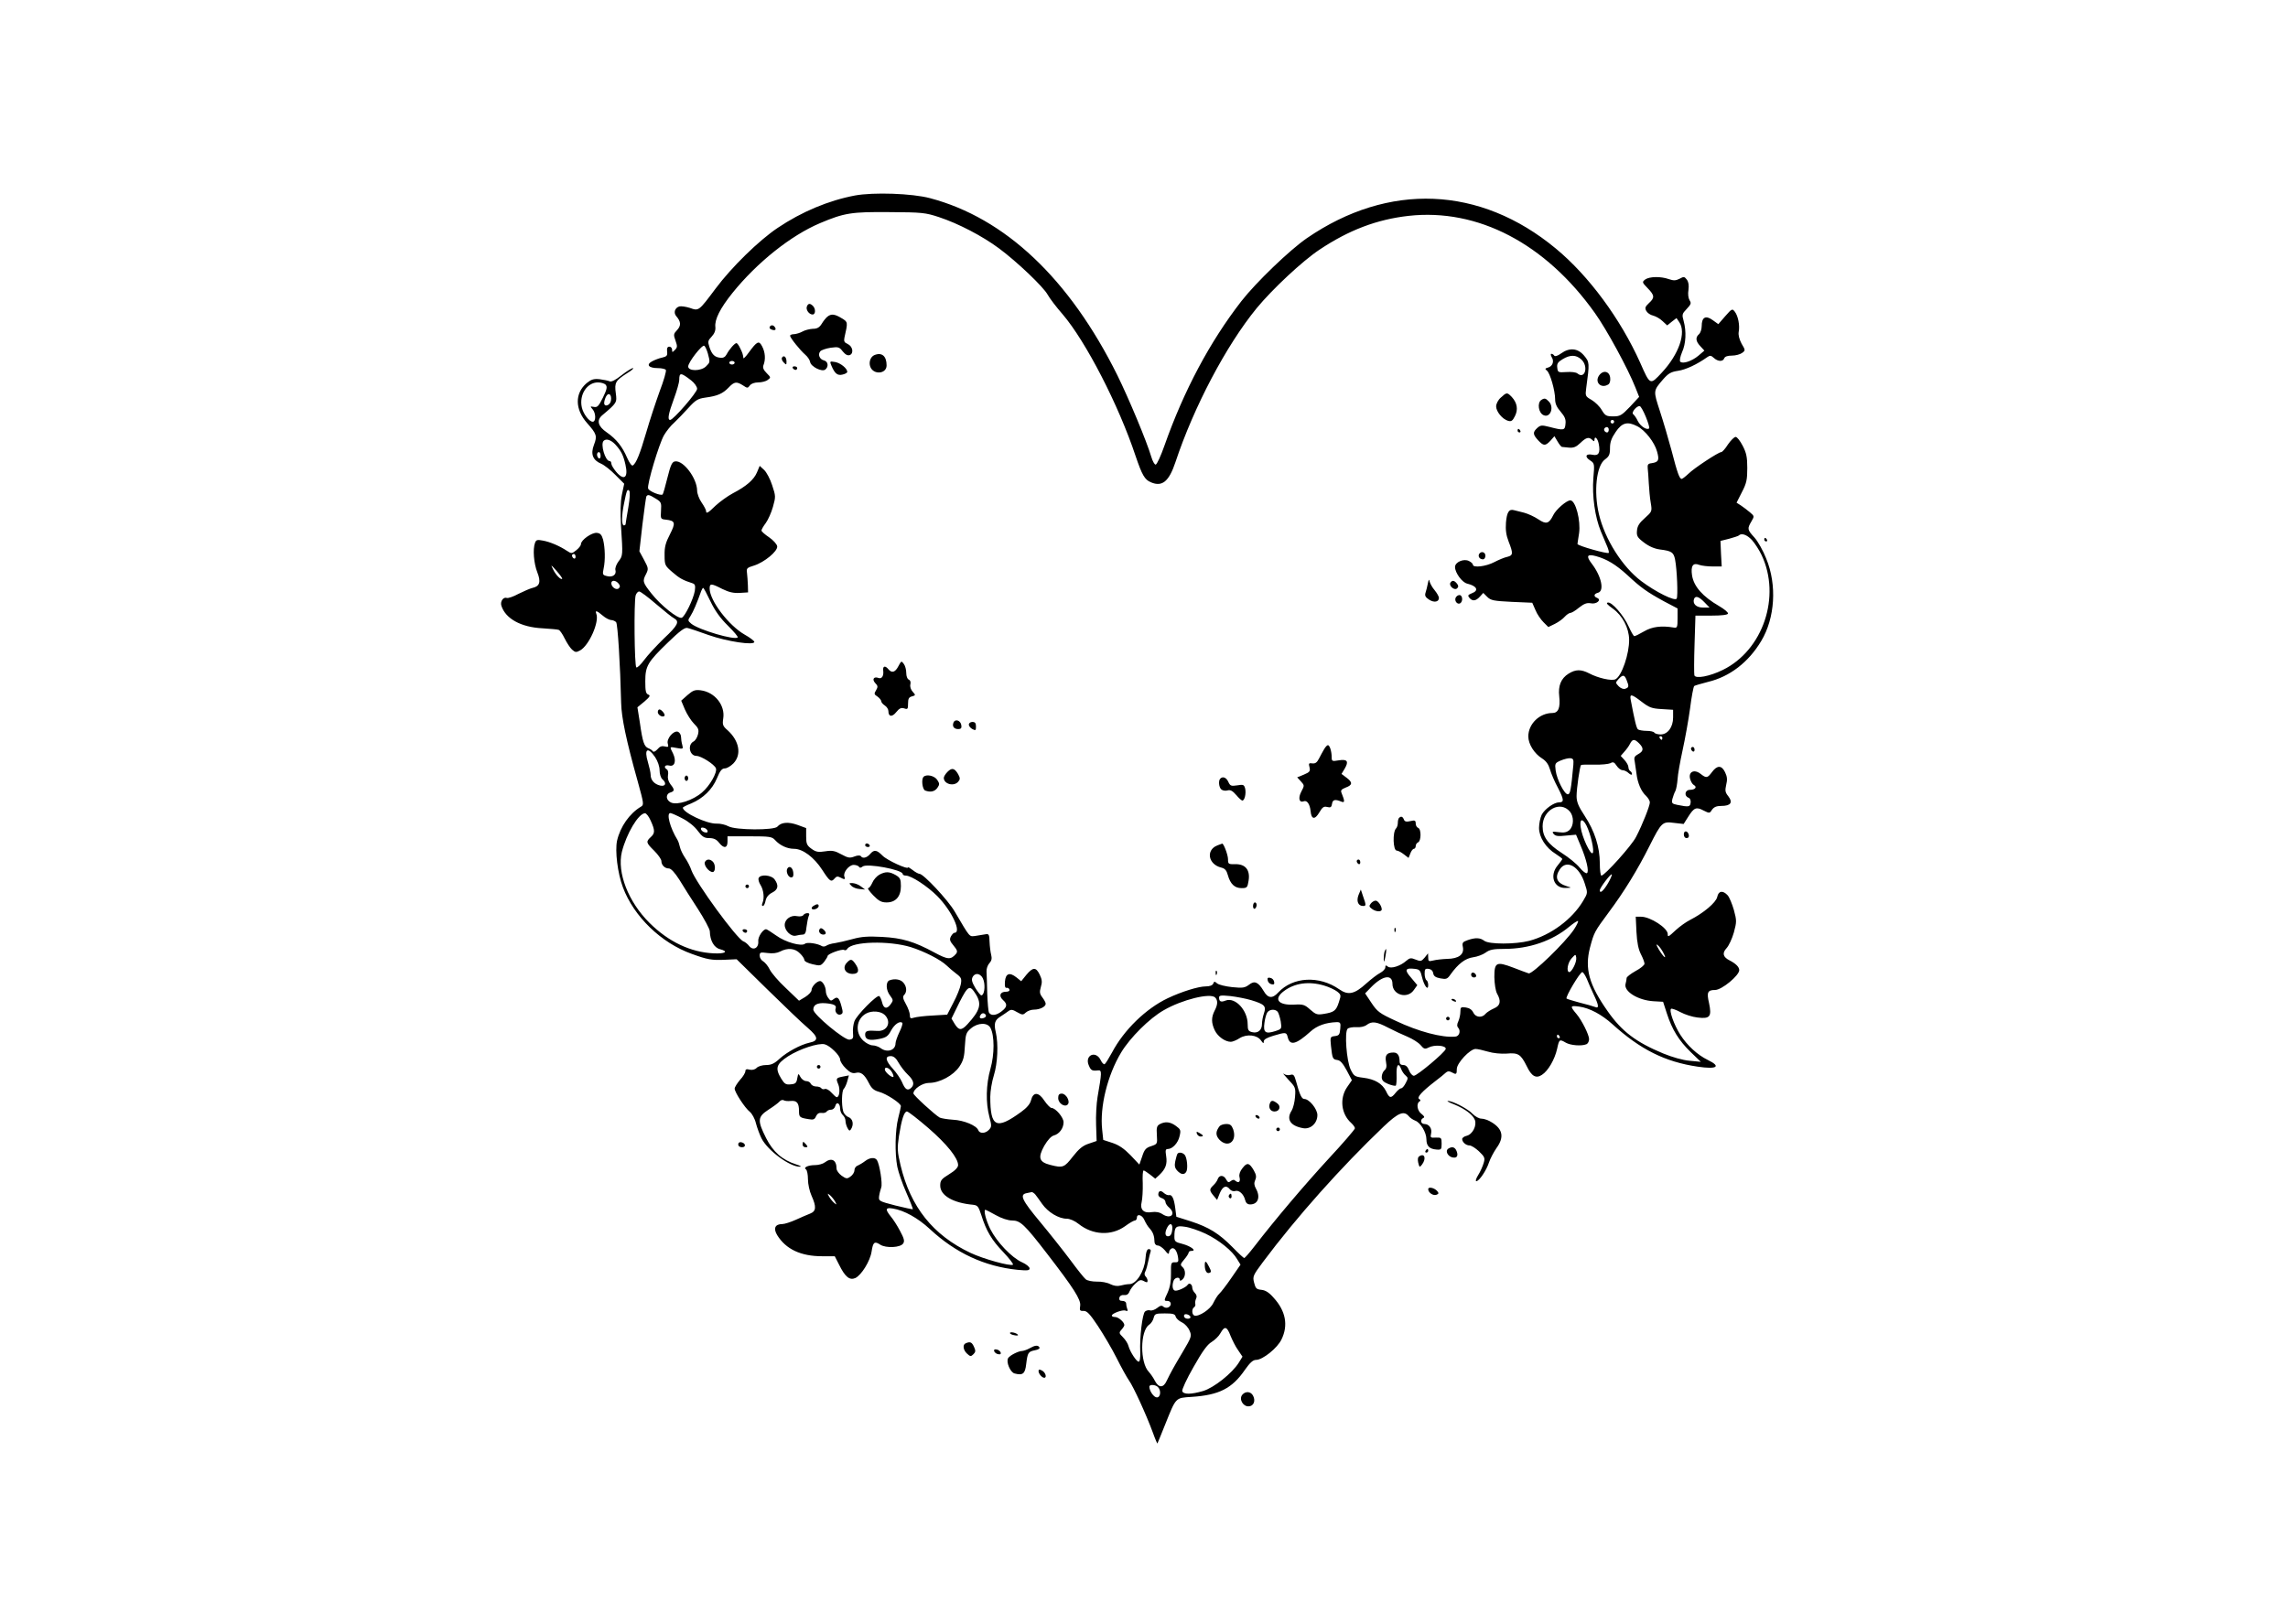 <?xml version="1.0" standalone="no"?>
<!DOCTYPE svg PUBLIC "-//W3C//DTD SVG 20010904//EN"
 "http://www.w3.org/TR/2001/REC-SVG-20010904/DTD/svg10.dtd">
<svg version="1.0" xmlns="http://www.w3.org/2000/svg"
 width="1280pt" height="909pt" viewBox="0 0 1280 909"
 preserveAspectRatio="xMidYMid meet">
<g transform="translate(0,909) scale(0.1,-0.1)"
fill="#000000" stroke="none">
<path d="M4783 7996 c-148 -28 -298 -91 -432 -181 -105 -70 -259 -221 -347
-339 -96 -128 -94 -127 -145 -109 -23 7 -49 11 -59 8 -25 -8 -33 -35 -17 -54
27 -31 28 -53 5 -78 -20 -21 -21 -26 -9 -59 11 -31 11 -38 -3 -52 -15 -15 -16
-15 -16 1 0 9 -7 17 -15 17 -11 0 -15 -8 -13 -27 3 -23 -2 -28 -27 -34 -16 -3
-42 -13 -57 -21 -35 -19 -19 -38 33 -38 21 0 41 -5 44 -10 4 -6 -12 -61 -35
-121 -22 -61 -56 -164 -75 -230 -35 -120 -56 -172 -75 -184 -6 -3 -19 15 -31
42 -28 65 -61 106 -114 143 -50 34 -59 68 -26 96 83 70 83 71 76 124 -8 59 -2
70 64 112 25 15 39 28 32 28 -7 0 -36 -18 -64 -40 -34 -27 -56 -38 -66 -34 -9
4 -34 9 -57 12 -33 3 -46 -1 -72 -22 -67 -57 -66 -146 2 -223 54 -61 58 -73
39 -122 -20 -52 -7 -86 40 -106 17 -7 54 -36 80 -63 l49 -49 -13 -62 c-8 -40
-9 -99 -5 -173 11 -168 11 -167 -14 -200 -12 -16 -20 -38 -17 -48 7 -26 -16
-42 -47 -34 -25 6 -26 9 -19 43 10 46 8 116 -3 161 -8 27 -15 36 -35 38 -28 3
-89 -40 -89 -63 0 -8 -12 -23 -26 -34 -25 -20 -27 -20 -53 -3 -39 26 -94 50
-135 57 -30 6 -37 4 -43 -13 -13 -35 -7 -114 13 -165 21 -53 14 -78 -27 -87
-13 -3 -48 -18 -78 -33 -29 -16 -59 -26 -66 -23 -19 7 -38 -20 -30 -44 23 -72
109 -120 230 -126 44 -3 85 -6 91 -9 6 -2 21 -23 33 -48 12 -24 30 -52 41 -62
18 -16 23 -17 45 -5 50 27 109 160 91 205 -8 21 2 19 36 -10 16 -14 38 -25 48
-25 9 0 22 -6 27 -12 9 -11 23 -241 28 -453 2 -81 28 -207 93 -439 34 -123 35
-130 18 -140 -64 -38 -116 -112 -134 -191 -12 -57 3 -182 33 -261 61 -163 214
-311 385 -372 88 -32 111 -36 183 -33 l68 3 172 -169 c95 -93 196 -190 226
-215 60 -52 62 -72 9 -83 -49 -11 -124 -51 -167 -90 -29 -27 -47 -35 -75 -35
-21 0 -45 -7 -53 -16 -10 -10 -25 -13 -39 -10 -17 5 -24 2 -24 -8 0 -9 -13
-31 -30 -49 -16 -19 -30 -41 -30 -49 0 -20 57 -108 85 -130 12 -10 28 -38 34
-64 7 -26 21 -64 31 -84 35 -69 159 -160 215 -159 11 0 2 6 -21 13 -78 25
-129 70 -168 147 -50 99 -48 119 13 159 27 17 55 38 61 45 7 8 17 12 24 8 6
-4 24 -6 40 -4 34 3 46 -11 46 -57 0 -34 4 -37 55 -45 25 -5 33 -1 40 16 7 15
17 21 32 19 12 -2 24 2 28 8 3 5 14 10 24 10 11 0 21 9 24 21 7 27 27 15 27
-15 0 -13 7 -29 15 -36 8 -7 15 -21 15 -32 0 -11 5 -29 11 -40 9 -17 13 -18
20 -7 17 27 10 59 -15 68 -13 5 -26 20 -29 33 -10 36 -8 113 3 124 6 6 15 25
20 43 l9 33 -31 -6 c-41 -8 -43 -10 -28 -45 11 -29 6 -71 -9 -71 -4 0 -17 12
-30 26 -12 14 -29 23 -36 20 -8 -3 -17 -1 -20 4 -4 6 -17 10 -30 10 -12 0 -25
7 -29 15 -3 8 -14 15 -25 15 -11 0 -26 10 -33 23 -12 22 -12 22 -18 -8 -4 -25
-10 -31 -36 -33 -27 -3 -35 2 -53 31 -36 59 -29 82 38 126 64 41 170 76 205
67 30 -8 86 -63 86 -85 0 -10 14 -33 32 -50 23 -23 37 -29 55 -25 29 8 49 -8
74 -57 15 -30 28 -41 57 -49 41 -11 122 -64 122 -80 0 -5 -7 -35 -15 -67 -17
-66 -20 -196 -5 -273 6 -29 28 -94 50 -143 22 -50 38 -92 37 -94 -2 -1 -46 8
-98 21 -92 24 -94 25 -91 52 2 15 8 37 12 49 8 21 -9 129 -24 153 -11 17 -40
15 -67 -6 -13 -10 -32 -21 -41 -25 -10 -3 -18 -15 -18 -26 0 -11 -10 -27 -22
-35 -19 -14 -24 -13 -50 5 -15 11 -28 29 -28 39 0 49 -28 64 -66 35 -10 -8
-35 -15 -54 -15 -40 0 -68 -14 -51 -24 6 -4 11 -29 11 -55 0 -27 9 -68 20 -92
28 -62 26 -87 -7 -100 -16 -6 -52 -22 -81 -35 -29 -13 -63 -24 -76 -24 -40 0
-51 -24 -28 -62 49 -79 132 -118 252 -118 l70 0 24 -47 c34 -69 59 -89 91 -75
34 16 83 95 91 148 8 53 16 60 48 39 32 -21 115 -17 129 7 9 13 4 29 -18 70
-15 29 -39 66 -52 81 -32 40 -30 51 12 44 63 -10 140 -53 206 -114 145 -135
307 -210 492 -229 55 -5 67 -4 67 8 0 8 -19 24 -42 34 -58 26 -141 113 -178
186 -25 51 -39 108 -27 108 2 0 28 -13 58 -30 32 -18 69 -30 91 -30 46 0 69
-21 196 -186 148 -192 190 -257 185 -291 -4 -26 -2 -30 19 -29 18 1 35 -16 80
-84 31 -47 79 -128 105 -180 26 -52 57 -108 69 -125 24 -33 97 -192 134 -293
12 -34 24 -61 25 -60 1 2 21 50 44 108 61 152 56 147 148 153 153 10 226 47
298 152 28 40 45 55 62 55 37 0 119 66 142 114 39 79 24 160 -44 234 -25 29
-46 42 -68 44 -28 3 -33 8 -41 40 -9 35 -6 41 49 115 189 253 438 532 677 760
80 76 112 89 139 57 7 -9 23 -20 36 -25 30 -11 63 -66 63 -105 0 -37 17 -54
57 -57 26 -2 28 1 28 33 0 33 -2 35 -32 34 -30 -2 -32 0 -27 22 7 28 -11 54
-37 54 -21 0 -26 25 -6 34 8 4 5 10 -10 22 -24 17 -31 58 -12 70 8 4 7 9 -2
14 -14 9 16 42 91 100 25 19 51 40 58 47 10 9 19 10 32 3 27 -15 30 -13 30 18
0 33 74 112 105 112 11 0 42 -7 69 -15 30 -9 72 -13 105 -11 65 6 79 -4 112
-70 27 -57 52 -71 85 -49 35 22 72 87 85 145 12 55 13 56 49 35 26 -15 87 -20
114 -9 9 3 16 16 16 29 0 24 -41 106 -70 140 -38 45 -37 49 15 42 58 -8 125
-44 185 -98 158 -143 295 -211 477 -238 108 -16 134 0 58 37 -58 28 -116 81
-155 142 -35 55 -64 137 -51 145 5 2 28 -6 52 -19 24 -13 67 -27 95 -30 71 -9
81 5 65 81 -14 60 -8 73 34 73 37 0 135 81 135 111 0 17 -18 36 -53 54 -38 19
-44 41 -18 69 13 14 31 53 41 88 16 60 16 66 0 126 -10 34 -25 71 -35 82 -27
29 -51 25 -58 -9 -7 -32 -76 -90 -152 -129 -22 -11 -57 -36 -79 -56 -43 -40
-46 -42 -46 -23 0 34 -98 97 -149 97 l-30 0 4 -85 c3 -59 11 -98 25 -125 11
-21 20 -45 20 -53 0 -8 -22 -26 -50 -41 -27 -15 -50 -33 -50 -39 0 -7 -3 -22
-6 -33 -11 -42 70 -92 157 -97 l53 -3 21 -65 c29 -90 67 -152 134 -217 l56
-54 -63 6 c-37 3 -97 20 -148 41 -151 63 -230 122 -310 236 -105 149 -129 239
-99 356 23 86 24 88 106 199 85 114 161 238 227 370 67 133 72 138 138 129
l53 -6 26 41 c32 51 45 56 86 34 32 -16 34 -16 47 5 11 15 25 21 52 21 52 0
66 19 39 54 -18 22 -19 32 -12 64 7 28 6 45 -6 70 -19 40 -44 41 -73 2 -26
-35 -32 -36 -65 -10 -35 27 -68 11 -58 -28 4 -15 13 -31 21 -35 20 -11 8 -27
-22 -27 -28 0 -34 -34 -8 -44 9 -3 14 -15 12 -28 -3 -24 -10 -25 -75 -12 -29
6 -32 9 -27 33 4 14 11 35 17 45 5 11 10 40 12 65 1 25 14 98 28 162 14 64 33
169 42 235 8 65 19 121 23 125 4 3 38 13 77 23 122 29 227 110 298 229 77 128
89 313 28 461 -17 44 -47 97 -66 118 -40 44 -41 49 -17 90 17 29 17 30 -8 51
-14 12 -37 29 -50 38 l-25 16 30 59 c26 50 30 70 30 135 0 61 -5 85 -26 125
-14 27 -31 49 -39 49 -8 0 -27 -19 -43 -42 -15 -24 -32 -43 -38 -43 -15 0
-152 -90 -183 -121 -17 -16 -34 -29 -38 -29 -12 0 -24 32 -57 160 -17 63 -46
162 -65 220 -37 114 -38 112 18 177 30 34 44 42 84 48 42 6 105 35 164 77 14
10 21 9 36 -5 23 -21 51 -22 58 -2 4 10 19 15 43 15 21 0 46 7 57 15 19 14 19
15 -3 52 -13 25 -19 48 -16 66 7 35 -3 89 -22 113 -14 18 -16 17 -53 -25 l-39
-45 -32 23 c-39 28 -61 16 -61 -34 0 -18 -7 -38 -15 -45 -21 -18 -19 -40 8
-68 l22 -24 -34 -29 c-36 -30 -87 -47 -101 -33 -5 5 0 29 10 53 22 48 25 116
9 175 -10 35 -9 40 17 67 24 26 27 32 16 49 -7 12 -10 35 -6 58 3 25 1 43 -9
57 -14 18 -17 18 -41 5 -22 -11 -33 -11 -60 -2 -44 16 -108 15 -132 -2 -18
-14 -18 -16 13 -48 40 -41 41 -54 8 -84 -21 -20 -24 -27 -15 -44 6 -11 23 -23
38 -26 15 -4 39 -17 53 -31 l26 -24 26 21 26 20 15 -22 c41 -58 -1 -180 -97
-283 -66 -71 -65 -72 -121 55 -110 245 -287 486 -472 639 -423 351 -936 372
-1393 58 -96 -66 -285 -248 -366 -352 -177 -228 -322 -501 -430 -807 -21 -60
-43 -108 -50 -108 -6 0 -17 19 -24 43 -26 88 -126 327 -190 457 -268 540 -628
880 -1048 991 -101 27 -317 34 -420 15z m470 -121 c109 -36 243 -106 336 -175
101 -75 248 -215 272 -259 11 -20 48 -69 84 -110 129 -151 313 -507 408 -793
36 -106 51 -133 86 -147 63 -27 101 5 137 113 103 310 284 653 454 861 88 107
257 265 352 328 165 110 321 169 498 189 387 43 765 -154 1042 -543 66 -92
186 -313 227 -417 l21 -53 -51 -55 c-47 -49 -56 -54 -94 -54 -39 0 -45 4 -64
35 -11 20 -37 45 -57 57 -35 20 -36 22 -30 67 19 140 19 144 -12 181 -35 42
-82 46 -129 12 -19 -14 -34 -18 -38 -12 -3 5 -10 10 -16 10 -5 0 -4 -8 2 -19
15 -23 5 -51 -21 -58 -17 -5 -18 -7 -6 -17 18 -14 46 -112 46 -160 0 -25 9
-45 31 -70 23 -27 30 -43 27 -68 -3 -37 -9 -38 -90 -17 -43 11 -50 10 -68 -6
-26 -24 -25 -36 5 -69 30 -32 40 -33 69 -2 l22 25 18 -30 c9 -16 20 -29 24
-30 4 0 22 -2 40 -4 26 -2 40 4 63 26 32 31 48 36 67 17 9 -9 12 -9 12 0 0 26
18 10 24 -22 10 -50 -1 -68 -34 -61 -38 8 -47 -10 -15 -31 25 -16 26 -19 19
-98 -8 -102 9 -220 42 -300 14 -33 31 -73 37 -88 6 -15 9 -29 7 -32 -8 -7
-175 40 -175 50 1 5 4 32 9 60 10 70 -19 184 -49 184 -21 0 -80 -51 -95 -82
-24 -49 -40 -54 -84 -24 -21 14 -57 31 -80 37 -22 5 -48 12 -56 14 -28 8 -40
-11 -45 -69 -3 -42 1 -71 15 -107 26 -66 25 -77 -7 -85 -16 -3 -49 -17 -74
-30 -46 -24 -119 -33 -119 -14 0 5 -9 14 -21 20 -29 16 -79 -5 -79 -33 0 -32
39 -86 68 -93 55 -13 67 -39 26 -54 -22 -9 -24 -13 -14 -25 17 -21 36 -19 59
6 l19 21 22 -22 c20 -20 36 -23 137 -28 l115 -5 18 -41 c9 -23 30 -53 45 -68
l27 -27 37 18 c20 10 45 28 55 40 11 12 25 21 31 21 7 0 29 13 49 30 28 22 45
28 65 24 32 -7 63 19 36 30 -21 8 -19 23 5 29 37 10 19 93 -36 164 -32 42 -25
54 24 41 62 -17 111 -47 176 -106 76 -71 110 -95 205 -147 l76 -40 0 -55 c0
-49 -2 -55 -20 -52 -71 12 -123 5 -167 -21 -26 -15 -50 -27 -55 -27 -4 0 -18
24 -31 53 -28 63 -95 140 -117 135 -12 -2 -3 -12 28 -34 53 -38 90 -107 91
-173 1 -80 -41 -203 -76 -222 -21 -11 -97 6 -148 33 -45 23 -75 23 -115 -2
-42 -26 -59 -68 -52 -127 7 -63 -5 -93 -38 -93 -72 0 -135 -61 -135 -131 0
-43 33 -96 78 -124 22 -14 35 -33 43 -60 6 -22 26 -69 45 -104 34 -66 35 -81
6 -81 -28 0 -80 -37 -97 -69 -8 -17 -15 -50 -15 -74 0 -52 38 -112 94 -146 20
-13 36 -25 36 -28 0 -3 -11 -18 -25 -35 -48 -56 -23 -129 43 -127 36 1 36 1 9
9 -58 18 -71 49 -41 95 38 58 110 17 140 -80 17 -52 17 -52 -9 -96 -61 -103
-181 -192 -302 -224 -78 -20 -224 -20 -251 0 -23 18 -50 19 -93 4 -29 -10 -32
-15 -27 -39 8 -41 -23 -65 -88 -66 -28 -1 -63 -5 -78 -9 -25 -6 -28 -5 -28 16
l-1 24 -19 -24 c-18 -21 -23 -22 -50 -11 -27 11 -33 10 -53 -7 -32 -29 -86
-46 -103 -32 -11 9 -14 8 -14 -5 0 -8 -13 -22 -28 -30 -16 -8 -51 -35 -79 -60
-66 -60 -101 -67 -151 -32 -112 78 -259 70 -341 -18 -33 -36 -58 -33 -82 9
-30 50 -51 59 -82 34 -23 -17 -35 -19 -94 -13 -37 4 -75 13 -84 21 -14 12 -17
12 -22 -2 -4 -9 -19 -15 -42 -15 -40 0 -134 -29 -212 -66 -122 -58 -245 -177
-312 -304 -18 -33 -36 -62 -41 -65 -5 -3 -15 7 -22 22 -28 58 -93 27 -66 -31
11 -26 18 -30 52 -26 21 2 20 -12 -4 -150 -6 -36 -10 -105 -8 -155 l3 -90 -44
-15 c-34 -11 -55 -29 -89 -72 -48 -62 -56 -65 -126 -47 -63 16 -71 40 -34 107
20 34 39 54 54 58 30 8 54 40 54 74 0 27 -45 80 -68 80 -6 0 -24 18 -39 40
-32 50 -63 51 -75 3 -5 -21 -24 -43 -56 -66 -139 -101 -172 -85 -172 85 0 31
9 85 20 120 21 67 26 175 11 241 -12 49 -6 69 27 89 15 10 35 23 44 30 14 10
23 9 48 -6 29 -16 33 -17 49 -2 10 9 30 16 45 16 33 0 66 16 66 33 0 7 -9 23
-19 36 -15 20 -16 30 -8 58 8 26 7 41 -6 68 -21 44 -38 44 -75 0 l-29 -36 -26
21 c-39 31 -61 23 -65 -23 -2 -25 1 -37 9 -35 6 2 14 -3 16 -9 3 -8 -5 -13
-20 -13 -32 0 -41 -23 -16 -46 26 -23 24 -39 -7 -63 -30 -24 -59 -27 -71 -8
-4 6 -8 55 -10 107 -1 52 -3 107 -4 123 -1 15 6 36 16 47 13 14 15 27 10 47
-4 15 -8 48 -9 73 -1 39 -4 45 -21 42 -11 -2 -36 -6 -55 -9 -39 -5 -30 -15
-119 136 -38 65 -175 211 -197 211 -6 0 -23 9 -38 21 -14 11 -26 18 -26 15 0
-14 -118 40 -143 66 -33 33 -47 35 -70 8 -18 -21 -42 -26 -51 -11 -4 5 -19 5
-36 -2 -26 -10 -36 -8 -73 12 -36 20 -52 23 -90 17 -39 -6 -52 -4 -77 14 -26
19 -30 28 -30 69 l0 47 -49 18 c-51 18 -91 15 -112 -10 -18 -21 -234 -20 -274
2 -16 9 -46 16 -66 15 -54 -2 -188 61 -189 89 0 3 21 14 47 24 66 28 118 78
144 141 17 42 28 55 44 55 12 0 33 13 48 28 47 49 33 126 -32 185 -28 24 -30
32 -25 66 12 74 -47 148 -126 158 -31 4 -43 0 -73 -26 l-36 -32 21 -50 c12
-27 34 -62 50 -78 25 -25 29 -34 23 -60 -4 -17 -15 -36 -26 -41 -34 -19 -21
-80 17 -80 26 0 100 -47 109 -69 9 -23 -34 -99 -78 -136 -51 -44 -138 -72
-173 -56 -29 13 -32 47 -4 56 25 8 25 16 1 46 -12 16 -17 34 -14 51 3 14 0 29
-6 32 -21 13 -11 28 13 22 31 -8 41 26 21 68 -20 39 -20 38 22 30 34 -6 36 -6
30 17 -4 13 -7 34 -7 45 0 12 -8 25 -17 29 -25 9 -66 -40 -57 -67 5 -18 3 -20
-17 -15 -16 4 -28 0 -41 -16 -12 -13 -22 -17 -26 -11 -4 6 -15 13 -25 17 -23
9 -32 34 -47 141 l-14 88 39 32 c31 27 35 34 22 39 -14 5 -17 20 -17 74 0 86
13 108 128 219 64 62 92 83 107 80 11 -2 65 -20 120 -40 103 -36 255 -59 255
-38 0 5 -24 24 -53 40 -90 51 -197 191 -197 259 0 29 9 29 71 -3 37 -18 63
-24 97 -22 l47 3 -1 40 c-1 22 -3 53 -5 69 -4 26 0 29 39 41 58 18 134 81 130
108 -2 12 -22 34 -45 50 -24 16 -43 33 -43 38 0 6 11 25 24 42 13 18 31 58 40
90 16 57 16 61 -4 121 -11 35 -32 74 -45 86 l-25 23 -15 -36 c-17 -41 -59 -78
-136 -118 -28 -15 -71 -46 -95 -68 -44 -43 -54 -48 -54 -30 0 5 -11 27 -25 47
-14 20 -25 50 -25 67 -1 69 -77 170 -123 163 -17 -2 -25 -19 -43 -91 -12 -49
-24 -91 -27 -94 -10 -9 -75 17 -81 33 -8 20 61 251 89 299 13 22 38 54 57 70
18 17 54 54 79 82 41 45 53 52 95 58 68 9 97 22 130 56 32 34 45 35 81 12 24
-16 26 -16 38 0 7 10 26 17 47 17 19 0 43 6 53 14 18 13 18 14 -6 38 -18 18
-23 31 -18 44 13 32 10 73 -7 105 -18 35 -28 31 -76 -35 -15 -21 -29 -35 -29
-30 -3 23 -6 31 -19 57 -7 15 -16 27 -20 27 -10 0 -41 -36 -55 -63 -8 -15 -19
-21 -35 -19 -32 3 -47 18 -61 59 -10 31 -9 37 12 59 16 17 23 35 21 54 -5 42
27 105 96 191 137 170 326 321 489 390 137 58 177 64 391 62 180 -1 199 -3
275 -28z m-1293 -763 c13 -49 13 -49 -10 -72 -28 -28 -100 -28 -100 -1 0 24
78 124 90 116 5 -3 14 -22 20 -43z m4887 -34 c41 -38 20 -113 -22 -78 -8 7
-35 10 -62 8 -46 -3 -48 -2 -51 24 -3 22 3 32 30 48 43 26 76 25 105 -2z
m-4737 -18 c0 -5 -7 -10 -15 -10 -8 0 -15 5 -15 10 0 6 7 10 15 10 8 0 15 -4
15 -10z m-243 -99 c18 -14 33 -35 33 -47 0 -20 -133 -174 -151 -174 -16 0 -10
34 21 118 17 46 30 93 30 106 0 43 9 42 67 -3z m-478 -25 c9 -11 6 -26 -16
-71 -24 -48 -31 -56 -51 -52 -21 4 -21 3 -7 -13 19 -21 20 -70 1 -70 -20 0
-53 44 -61 80 -16 71 29 140 90 140 18 0 38 -6 44 -14z m29 -87 c-3 -27 -38
-40 -38 -14 0 9 5 26 11 37 14 25 32 10 27 -23z m5790 -93 c13 -32 21 -60 18
-63 -12 -12 -48 11 -63 40 -8 18 -21 35 -26 39 -14 8 21 50 37 45 6 -2 21 -29
34 -61z m-178 -26 c0 -5 -4 -10 -10 -10 -5 0 -10 5 -10 10 0 6 5 10 10 10 6 0
10 -4 10 -10z m129 -25 c44 -22 97 -90 111 -141 14 -49 9 -60 -30 -66 -20 -2
-24 -8 -22 -28 2 -14 4 -52 6 -85 2 -33 6 -82 11 -109 8 -48 7 -49 -33 -85
-31 -27 -42 -45 -44 -70 -3 -30 2 -39 39 -67 29 -22 59 -35 90 -39 65 -8 76
-16 84 -56 11 -56 17 -206 9 -219 -10 -16 -117 37 -198 98 -107 81 -204 235
-237 375 -30 127 -14 272 34 306 23 17 28 27 28 64 0 33 8 55 32 90 35 52 66
60 120 32z m-159 -20 c0 -8 -4 -15 -9 -15 -13 0 -22 16 -14 24 11 11 23 6 23
-9z m-5558 -82 c33 -36 45 -60 57 -113 17 -74 -8 -93 -53 -39 -14 17 -26 37
-26 45 0 8 -4 14 -10 14 -24 0 -52 95 -33 113 14 14 40 6 65 -20z m-82 -64 c0
-11 -4 -17 -10 -14 -5 3 -10 13 -10 21 0 8 5 14 10 14 6 0 10 -9 10 -21z m155
-289 c-8 -47 -15 -88 -15 -92 0 -5 -4 -8 -10 -8 -13 0 -13 55 1 122 15 75 18
83 29 72 6 -6 4 -41 -5 -94z m153 50 c31 -19 33 -23 30 -68 -3 -46 -2 -47 27
-50 53 -6 56 -17 23 -82 -24 -46 -31 -71 -30 -117 0 -55 2 -59 44 -95 39 -34
59 -45 112 -62 15 -5 17 -13 13 -43 -8 -46 -55 -143 -73 -150 -21 -8 -118 70
-169 135 -50 63 -52 70 -30 111 13 27 13 32 -12 78 l-26 48 17 150 c10 82 20
153 22 157 8 12 16 10 52 -12z m6133 -232 c16 -18 41 -56 54 -84 110 -232 8
-533 -217 -643 -73 -36 -153 -51 -159 -30 -2 8 -2 86 1 174 l5 160 89 0 c57 0
90 4 93 11 2 7 -20 25 -49 42 -93 54 -142 110 -152 172 -8 53 5 73 40 59 14
-5 48 -9 76 -9 l50 0 -4 71 -3 72 48 12 c26 7 50 15 54 18 15 16 46 5 74 -25z
m-6581 -94 c0 -8 -4 -12 -10 -9 -5 3 -10 10 -10 16 0 5 5 9 10 9 6 0 10 -7 10
-16z m-75 -123 c-8 -7 -36 22 -51 53 -14 29 -13 28 20 -9 19 -22 33 -41 31
-44z m315 -26 c10 -12 10 -19 2 -27 -13 -13 -42 6 -42 28 0 19 24 18 40 -1z
m515 -101 c25 -52 55 -94 97 -135 33 -33 58 -62 55 -66 -17 -17 -216 42 -259
76 -21 18 -21 19 -5 44 15 23 36 72 60 140 4 9 8 17 11 17 3 0 21 -34 41 -76z
m-305 -14 c45 -38 90 -75 101 -80 32 -18 22 -39 -57 -113 -41 -40 -91 -94
-110 -120 -19 -26 -39 -45 -44 -42 -11 7 -14 364 -4 403 4 12 12 22 20 22 7 0
49 -31 94 -70z m5865 10 l29 -30 -37 0 c-37 0 -59 21 -50 48 8 20 27 14 58
-18z m-435 -436 c14 -35 13 -41 -7 -48 -10 -4 -24 1 -37 13 -19 20 -19 21 -1
41 24 26 33 25 45 -6z m84 -121 c42 -32 56 -38 112 -41 l64 -4 0 -43 c0 -54
-30 -95 -70 -95 -16 0 -32 5 -35 10 -3 6 -23 10 -43 10 -20 0 -42 4 -48 8 -9
6 -19 49 -41 165 -7 36 4 34 61 -10z m116 -203 c0 -5 -2 -10 -4 -10 -3 0 -8 5
-11 10 -3 6 -1 10 4 10 6 0 11 -4 11 -10z m-130 -30 c27 -27 25 -44 -5 -60
-20 -11 -25 -19 -20 -39 2 -14 7 -45 10 -69 6 -54 27 -102 54 -126 11 -11 21
-27 21 -36 0 -19 -41 -124 -77 -193 -23 -47 -176 -217 -194 -217 -5 0 -9 31
-9 69 0 91 -29 181 -85 266 -35 53 -45 78 -45 110 0 42 18 167 25 174 3 2 36
3 75 2 38 -1 78 3 89 8 15 9 22 6 35 -14 9 -14 24 -25 33 -25 9 0 25 -7 35
-17 10 -9 18 -11 18 -5 0 6 -4 14 -10 17 -5 3 -10 13 -10 22 0 9 -10 27 -22
40 l-21 23 20 23 c11 12 26 32 32 45 14 27 25 28 51 2z m-5505 -77 c15 -23 25
-52 25 -74 0 -20 7 -42 15 -49 26 -22 19 -43 -12 -36 -33 8 -53 31 -53 60 0
12 -7 43 -15 70 -23 75 -2 90 40 29z m5137 -43 c-13 -143 -18 -165 -31 -165
-19 0 -61 82 -68 133 -5 39 -4 42 28 56 19 8 43 14 54 13 17 -2 19 -8 17 -37z
m-19 -262 c23 -28 22 -80 -3 -103 -15 -13 -30 -16 -60 -12 -36 5 -39 3 -28
-10 10 -12 25 -14 69 -9 l56 5 26 -62 c33 -78 48 -145 35 -153 -5 -4 -24 10
-41 31 -16 20 -61 57 -99 81 -79 51 -108 91 -108 150 0 92 99 146 153 82z
m-5143 -50 c25 -55 25 -71 0 -93 -27 -25 -26 -31 20 -76 22 -22 40 -48 40 -57
0 -23 19 -42 42 -42 12 0 33 -23 58 -62 21 -35 68 -109 104 -164 36 -56 66
-112 67 -125 1 -53 24 -93 58 -101 49 -13 28 -26 -36 -23 -129 6 -252 64 -359
170 -119 118 -183 282 -155 398 26 102 92 214 129 216 7 1 22 -18 32 -41z
m178 12 c35 -18 68 -45 86 -70 25 -33 36 -40 64 -40 24 0 40 -7 54 -25 27 -35
48 -32 48 5 l0 30 123 0 c113 0 126 -2 143 -21 27 -30 68 -49 106 -49 49 0
112 -47 158 -118 42 -65 50 -71 70 -47 9 11 17 12 30 5 25 -13 30 -13 24 4 -9
23 25 66 52 66 12 0 26 -5 29 -10 5 -8 11 -7 21 1 24 19 224 -18 224 -42 0 -5
8 -9 18 -9 30 0 120 -59 175 -114 82 -83 139 -206 96 -206 -4 0 -13 -9 -19
-20 -9 -17 -7 -26 15 -52 20 -24 23 -33 14 -45 -30 -35 -46 -34 -122 7 -113
61 -179 81 -292 87 -78 4 -115 2 -165 -12 -36 -10 -81 -20 -100 -23 -19 -2
-40 -9 -47 -14 -7 -5 -17 -6 -24 -3 -23 15 -83 24 -95 14 -20 -17 -110 8 -162
46 -27 19 -52 35 -56 35 -18 0 -46 -43 -44 -66 4 -38 -27 -56 -50 -29 -9 12
-24 24 -33 27 -37 14 -266 328 -291 398 -6 19 -22 50 -35 69 -13 19 -26 46
-29 60 -3 14 -9 33 -14 41 -42 68 -63 150 -40 150 6 0 36 -13 68 -30z m5057
-39 c24 -48 46 -144 35 -155 -12 -12 -60 90 -67 145 -7 47 10 52 32 10z
m-4917 -29 c3 -9 -2 -13 -14 -10 -9 1 -19 9 -22 16 -3 9 2 13 14 10 9 -1 19
-9 22 -16z m5037 -296 c-25 -42 -45 -59 -45 -38 0 14 61 94 67 89 2 -3 -7 -26
-22 -51z m-190 -258 c-48 -72 -233 -251 -253 -245 -9 3 -48 17 -86 32 -95 36
-106 30 -106 -53 1 -39 7 -77 15 -92 24 -42 19 -68 -17 -83 -18 -8 -39 -21
-47 -30 -20 -25 -56 -21 -69 7 -7 15 -21 25 -41 28 -28 4 -31 2 -31 -23 0 -16
-5 -39 -11 -53 -9 -19 -9 -29 0 -39 14 -18 4 -47 -18 -48 -73 -7 -206 28 -334
89 -89 41 -102 51 -134 99 l-36 54 33 34 c65 67 120 75 120 19 0 -62 83 -86
119 -35 l20 28 -35 42 c-39 44 -33 56 23 49 24 -3 30 -9 38 -45 12 -50 35 -80
35 -46 0 12 -4 25 -10 28 -5 3 -10 20 -10 36 0 26 3 30 23 27 14 -2 23 -11 25
-24 2 -16 13 -24 40 -29 33 -6 39 -4 57 22 42 59 82 90 126 96 23 3 55 15 70
26 23 17 43 21 106 21 138 0 267 45 362 124 24 20 46 34 49 32 3 -3 -8 -25
-23 -48z m-3710 -98 c76 -24 167 -70 202 -104 12 -12 36 -32 53 -45 28 -21 31
-28 25 -60 -4 -20 -22 -66 -42 -103 l-34 -66 -82 -5 c-45 -2 -92 -8 -104 -12
-19 -6 -23 -4 -23 15 0 12 -10 40 -22 61 -17 30 -19 42 -10 51 17 17 15 48 -5
70 -16 18 -48 23 -77 12 -22 -9 -20 -56 4 -86 17 -23 18 -27 4 -46 -21 -31
-41 -27 -49 8 -4 16 -11 32 -16 36 -13 8 -126 -106 -139 -141 -6 -16 -10 -45
-8 -65 3 -30 0 -35 -20 -38 -27 -4 -202 141 -202 168 0 27 22 39 67 36 48 -4
64 -12 58 -29 -7 -19 11 -41 28 -34 13 5 14 12 5 44 -13 50 -23 59 -44 42 -14
-11 -18 -11 -30 6 -8 10 -14 27 -14 38 0 25 -18 57 -32 57 -18 0 -48 -31 -48
-51 0 -9 -16 -26 -35 -38 l-35 -21 -74 71 c-41 38 -81 85 -90 104 -9 19 -26
39 -36 45 -11 6 -20 20 -20 32 0 19 4 20 43 15 29 -4 53 -1 71 8 42 22 83 19
111 -10 14 -13 25 -30 25 -37 0 -8 20 -18 46 -24 42 -10 46 -9 65 14 10 14 19
28 19 32 0 12 80 41 92 34 6 -4 14 -1 18 6 26 42 233 47 355 10z m4211 -33
c22 -41 1 -25 -26 20 -15 26 -17 33 -5 23 9 -7 23 -27 31 -43z m-501 -76 c-8
-17 -20 -31 -25 -31 -19 0 -10 54 13 78 21 23 22 23 25 4 2 -12 -4 -34 -13
-51z m72 -68 c8 -21 26 -61 39 -89 29 -61 31 -79 7 -69 -10 4 -48 15 -85 24
-37 10 -70 20 -74 23 -8 8 75 148 88 148 5 0 16 -17 25 -37z m-3374 -10 c10
-34 3 -83 -13 -83 -5 0 -20 19 -34 42 -19 32 -22 46 -15 60 16 30 52 19 62
-19z m1904 -28 c28 -8 61 -24 74 -34 22 -18 22 -20 9 -60 -15 -47 -27 -56 -85
-65 -36 -6 -44 -3 -75 24 -31 28 -40 31 -91 28 -89 -4 -116 31 -56 76 60 45
139 56 224 31z m-1947 -50 c33 -54 23 -90 -48 -167 -33 -36 -48 -35 -71 2
l-18 30 44 90 c49 96 58 101 93 45z m1338 -17 c16 -16 15 -40 -3 -74 -19 -37
-19 -68 1 -110 17 -35 58 -64 90 -64 9 0 32 9 50 21 40 24 97 18 119 -14 12
-17 15 -18 15 -5 0 11 17 21 54 32 70 21 73 20 80 -8 12 -50 47 -41 127 31 37
34 87 51 147 53 21 0 23 -4 20 -37 -3 -33 -7 -38 -30 -41 -26 -3 -27 -5 -22
-55 8 -71 9 -75 36 -79 16 -2 31 -19 52 -58 l29 -55 -27 -39 c-43 -63 -33
-150 23 -200 12 -11 21 -24 21 -30 0 -6 -66 -83 -148 -171 -135 -147 -294
-334 -416 -492 -27 -35 -52 -63 -55 -63 -4 0 -33 27 -65 60 -76 77 -132 112
-233 145 l-82 26 -6 47 c-7 55 -18 78 -35 74 -7 -2 -20 4 -30 13 -17 16 -30
11 -30 -11 0 -7 9 -16 20 -19 11 -3 20 -13 20 -21 0 -8 9 -22 20 -31 41 -36
10 -68 -36 -38 -18 12 -38 15 -60 12 -46 -8 -68 14 -57 57 4 17 7 64 6 104 -2
39 0 72 5 72 4 0 20 -11 36 -23 l29 -23 22 20 c36 34 46 62 39 106 -5 32 -4
40 9 40 26 0 58 34 66 72 8 33 6 38 -20 57 -31 23 -60 27 -91 10 -16 -9 -19
-19 -16 -61 3 -50 3 -50 -32 -62 -29 -9 -38 -19 -50 -57 l-16 -46 -49 52 c-36
37 -65 57 -101 69 l-52 17 -6 57 c-14 127 29 304 106 432 50 83 159 192 239
237 102 59 260 98 287 71z m202 -15 c75 -23 85 -33 71 -74 -6 -17 -11 -44 -11
-59 0 -35 -23 -54 -55 -46 -21 5 -25 12 -25 44 0 78 -69 153 -123 133 -27 -11
-37 -6 -37 17 0 12 11 13 63 8 34 -4 87 -14 117 -23z m148 -65 c5 -7 13 -32
17 -54 6 -41 6 -42 -30 -54 -56 -18 -69 -8 -61 47 3 25 11 52 17 59 14 17 43
18 57 2z m-2198 -18 c39 -39 14 -93 -42 -89 -57 4 -68 0 -68 -21 0 -28 23 -35
79 -24 39 8 49 15 66 47 19 35 49 56 63 43 3 -4 -4 -27 -16 -51 -12 -25 -22
-54 -22 -63 0 -40 -47 -55 -84 -27 -11 8 -31 15 -44 15 -13 0 -37 12 -53 27
-47 45 -39 121 16 151 32 18 83 14 105 -8z m565 0 c3 -6 -1 -13 -10 -16 -19
-8 -30 0 -20 15 8 14 22 14 30 1z m2251 -71 c33 -17 82 -40 109 -51 28 -12 60
-32 72 -46 19 -23 25 -24 45 -14 32 17 99 12 96 -8 -4 -19 -159 -149 -178
-150 -9 0 -21 14 -27 30 -8 20 -18 30 -32 30 -14 0 -21 6 -21 19 0 34 -11 51
-34 51 -38 0 -49 -15 -42 -53 5 -25 2 -38 -9 -47 -8 -7 -15 -23 -15 -37 0 -18
9 -28 36 -39 20 -8 39 -12 43 -9 3 4 5 31 4 61 -2 56 11 71 26 31 5 -13 16
-29 25 -36 14 -12 14 -16 0 -42 -8 -16 -19 -29 -25 -29 -6 0 -20 -11 -31 -25
-26 -33 -35 -32 -54 9 -21 42 -62 67 -128 75 -47 6 -52 9 -70 46 -23 48 -35
210 -17 228 6 6 28 10 49 9 21 -2 45 3 57 12 30 23 56 19 121 -15z m-2225 -1
c23 -43 23 -148 0 -229 -25 -88 -27 -190 -6 -269 13 -49 13 -56 -2 -72 -20
-22 -52 -23 -60 -3 -9 26 -80 56 -142 59 -32 2 -66 8 -74 12 -28 16 -147 125
-147 135 0 25 50 59 87 59 60 0 137 42 170 91 23 34 28 56 31 116 4 67 7 75
34 98 39 33 92 34 109 3z m3184 -48 c3 -5 1 -10 -4 -10 -6 0 -11 5 -11 10 0 6
2 10 4 10 3 0 8 -4 11 -10z m-3698 -147 c12 -21 35 -51 52 -67 34 -32 39 -57
16 -76 -19 -15 -32 -6 -49 35 -8 18 -30 51 -50 73 -42 46 -47 72 -13 72 16 0
30 -11 44 -37z m-36 -55 c6 -11 9 -21 7 -24 -8 -7 -48 27 -48 41 0 20 28 8 41
-17z m202 -310 c105 -91 167 -169 167 -208 0 -13 -17 -31 -50 -51 -44 -27 -50
-35 -50 -64 0 -55 72 -97 184 -107 25 -3 30 -9 46 -58 27 -87 58 -140 123
-207 33 -35 57 -66 54 -70 -11 -11 -167 32 -238 66 -209 99 -335 256 -391 490
-18 77 -19 94 -9 163 15 94 29 138 45 138 7 0 61 -42 119 -92z m597 -370 c6
-7 24 -32 40 -55 33 -47 93 -83 138 -83 17 0 45 -12 66 -29 79 -63 183 -68
260 -13 24 18 49 32 55 32 6 0 11 7 11 15 0 25 30 17 42 -12 7 -16 20 -38 31
-49 18 -21 25 -40 26 -76 1 -10 9 -18 18 -18 10 0 27 -12 40 -27 16 -21 22
-24 23 -12 0 9 7 19 15 23 16 6 31 -16 36 -54 3 -20 0 -25 -18 -24 -21 1 -23
-3 -22 -61 1 -43 -5 -77 -19 -109 -21 -45 -21 -46 -1 -46 23 0 26 -28 3 -37
-8 -3 -20 -1 -26 5 -8 8 -18 6 -35 -8 -13 -10 -31 -16 -39 -13 -8 3 -20 0 -28
-6 -15 -12 -31 -145 -27 -228 1 -32 -2 -53 -9 -53 -12 0 -48 55 -57 88 -3 13
-17 35 -30 48 -23 23 -24 26 -9 43 9 10 16 21 16 26 0 16 -33 45 -52 45 -10 0
-18 3 -18 8 0 12 60 34 76 28 12 -5 15 -2 10 10 -3 8 -6 22 -6 30 0 8 -9 14
-21 14 -14 0 -19 5 -17 18 3 11 12 16 26 15 15 -2 25 4 31 20 5 12 20 33 34
45 21 20 29 22 46 13 16 -9 21 -9 21 2 0 7 -5 18 -11 24 -7 7 -8 17 -1 29 5
11 12 36 16 57 4 21 10 45 13 53 3 8 -1 14 -10 14 -10 0 -16 -15 -19 -55 -6
-69 -50 -140 -89 -141 -13 0 -36 -4 -50 -8 -18 -5 -37 -2 -58 8 -17 9 -50 15
-75 14 -26 0 -52 5 -62 13 -9 7 -48 56 -87 109 -39 52 -115 148 -169 213 -100
120 -116 152 -75 160 12 2 25 5 29 6 4 0 12 -5 18 -11z m-1118 -42 c10 -19 10
-20 -6 -7 -9 8 -22 24 -28 35 -10 19 -10 20 6 7 9 -8 22 -24 28 -35z m1886
-158 c-2 -22 -9 -34 -20 -36 -20 -4 -24 19 -8 49 16 30 32 22 28 -13z m187
-22 c75 -36 150 -96 177 -144 l18 -29 -51 -74 c-28 -41 -59 -81 -68 -89 -9 -8
-23 -31 -33 -51 -16 -36 -82 -79 -106 -71 -15 5 -16 39 -1 47 5 4 8 12 6 18
-2 7 0 20 4 29 6 11 4 22 -6 32 -8 8 -15 21 -15 30 0 18 -16 30 -25 17 -9 -15
-59 -38 -73 -33 -13 4 -16 31 -6 56 7 18 34 22 34 5 0 -8 5 -8 15 1 19 16 19
54 0 70 -13 11 -12 16 10 42 14 16 25 34 25 39 0 5 7 9 16 9 31 0 -5 27 -51
39 -40 10 -45 14 -45 40 0 56 8 64 59 56 25 -3 78 -21 116 -39z m-168 -463 c2
-10 18 -25 35 -33 17 -8 36 -29 43 -47 13 -29 11 -35 -38 -118 -52 -87 -66
-113 -90 -162 -18 -40 -44 -41 -65 -2 -9 18 -25 41 -35 52 -50 51 -49 228 1
263 11 7 23 25 26 39 6 23 11 25 62 25 45 0 57 -3 61 -17z m83 -4 c0 -11 -27
-12 -34 0 -3 4 -3 11 0 14 8 8 34 -3 34 -14z m224 -104 c10 -24 28 -61 42 -80
l25 -37 -21 -34 c-37 -59 -139 -140 -199 -158 -68 -20 -110 -20 -117 -1 -3 8
25 69 63 135 49 87 77 126 101 140 18 11 41 33 50 50 23 41 36 38 56 -15z
m-406 -287 c19 -19 15 -58 -6 -58 -17 0 -42 36 -42 60 0 14 34 12 48 -2z"/>
<path d="M4514 7375 c-7 -18 12 -45 32 -45 17 0 18 32 2 48 -16 16 -27 15 -34
-3z"/>
<path d="M4629 7318 c-9 -7 -23 -25 -32 -40 -13 -21 -26 -28 -50 -28 -17 -1
-43 -7 -57 -15 -14 -8 -35 -14 -47 -15 -13 0 -23 -4 -23 -9 0 -11 56 -81 85
-106 13 -11 25 -29 27 -40 4 -27 67 -58 85 -43 20 16 16 45 -7 51 -25 6 -36
33 -21 51 6 7 32 16 58 20 43 6 49 4 68 -21 15 -18 27 -24 39 -20 24 10 16 50
-12 62 -18 8 -22 15 -18 35 20 88 20 88 -15 109 -39 24 -59 26 -80 9z"/>
<path d="M4306 7261 c-3 -5 1 -12 10 -15 20 -8 29 -1 19 13 -8 13 -22 14 -29
2z"/>
<path d="M4892 7103 c-22 -9 -33 -40 -23 -66 18 -46 91 -40 91 8 0 52 -26 75
-68 58z"/>
<path d="M4375 7089 c-4 -6 0 -18 9 -27 15 -15 16 -15 16 5 0 25 -15 38 -25
22z"/>
<path d="M4652 7042 c19 -44 34 -55 62 -48 14 3 26 10 26 15 0 19 -37 49 -67
55 -32 5 -32 5 -21 -22z"/>
<path d="M4435 7030 c3 -5 10 -10 16 -10 5 0 9 5 9 10 0 6 -7 10 -16 10 -8 0
-12 -4 -9 -10z"/>
<path d="M8946 6989 c-27 -39 12 -76 52 -50 8 5 12 21 10 37 -4 37 -39 45 -62
13z"/>
<path d="M8396 6865 c-15 -13 -26 -35 -26 -49 0 -29 35 -72 67 -81 18 -5 25 0
38 26 19 37 13 74 -17 107 -27 28 -29 27 -62 -3z"/>
<path d="M8623 6852 c-25 -16 -16 -75 14 -86 37 -15 59 47 27 78 -17 18 -24
19 -41 8z"/>
<path d="M8490 6680 c0 -5 5 -10 11 -10 5 0 7 5 4 10 -3 6 -8 10 -11 10 -2 0
-4 -4 -4 -10z"/>
<path d="M8275 5990 c-8 -14 3 -30 21 -30 8 0 14 9 14 20 0 21 -24 28 -35 10z"/>
<path d="M7988 5825 c-3 -16 -9 -40 -13 -52 -5 -16 -1 -25 19 -38 28 -19 56
-14 56 9 0 8 -11 27 -24 43 -13 15 -25 37 -28 48 -3 16 -5 14 -10 -10z"/>
<path d="M8114 5829 c-10 -17 23 -46 38 -31 8 8 8 15 -2 27 -15 18 -26 19 -36
4z"/>
<path d="M8143 5744 c-7 -18 11 -39 26 -30 17 11 13 46 -4 46 -9 0 -18 -7 -22
-16z"/>
<path d="M5026 5362 c-18 -35 -37 -40 -56 -17 -18 22 -32 18 -29 -7 4 -30 -8
-49 -26 -42 -26 10 -38 -7 -19 -28 16 -16 16 -22 5 -41 -12 -19 -11 -23 8 -35
11 -8 21 -20 21 -26 0 -6 9 -17 20 -24 11 -7 20 -21 20 -31 0 -33 21 -35 44
-6 17 21 27 26 44 21 20 -7 22 -4 22 27 0 27 5 36 22 40 21 6 21 7 4 26 -11
12 -16 29 -13 41 3 13 0 23 -9 27 -8 3 -14 19 -14 37 0 18 -6 41 -14 51 -13
18 -14 17 -30 -13z"/>
<path d="M3680 5105 c0 -16 27 -32 37 -21 7 7 -16 36 -28 36 -5 0 -9 -7 -9
-15z"/>
<path d="M5334 5046 c-8 -21 3 -36 27 -36 15 0 20 6 17 22 -4 27 -35 37 -44
14z"/>
<path d="M5420 5035 c0 -8 9 -19 20 -25 18 -9 20 -8 20 15 0 18 -5 25 -20 25
-11 0 -20 -7 -20 -15z"/>
<path d="M7408 4898 c-8 -13 -20 -36 -29 -53 -11 -22 -21 -29 -37 -27 -20 3
-22 0 -16 -22 5 -22 1 -27 -32 -41 l-37 -15 21 -23 c20 -22 20 -23 2 -57 -19
-36 -12 -64 14 -54 18 7 34 -16 38 -55 4 -47 24 -50 49 -7 17 29 25 35 44 30
19 -5 24 -1 27 18 3 23 17 27 52 12 20 -8 20 2 1 49 -6 14 -1 20 24 30 38 14
39 29 4 55 l-28 21 18 30 c24 41 14 54 -34 46 -36 -6 -39 -5 -39 17 0 33 -11
68 -21 68 -5 0 -14 -10 -21 -22z"/>
<path d="M5301 4771 c-12 -12 -21 -27 -21 -34 0 -35 57 -50 81 -21 11 13 11
20 -1 42 -20 34 -35 37 -59 13z"/>
<path d="M3830 4735 c0 -8 5 -15 10 -15 6 0 10 7 10 15 0 8 -4 15 -10 15 -5 0
-10 -7 -10 -15z"/>
<path d="M5167 4743 c-14 -13 -7 -71 9 -77 29 -11 53 -6 68 15 13 19 13 24 -1
45 -15 23 -60 33 -76 17z"/>
<path d="M6827 4733 c-12 -11 -8 -50 6 -61 7 -6 23 -9 35 -5 16 4 28 -3 48
-26 14 -17 30 -31 34 -31 13 0 22 39 16 67 -6 22 -10 24 -45 18 -33 -5 -39 -3
-49 19 -11 25 -31 33 -45 19z"/>
<path d="M7827 4513 c-4 -3 -7 -16 -7 -28 0 -11 -4 -25 -10 -31 -20 -20 -17
-124 4 -124 7 0 25 -9 40 -21 l26 -20 10 25 c5 14 14 26 20 26 5 0 10 7 10 15
0 9 6 18 13 21 18 7 19 74 1 81 -8 3 -14 14 -14 25 0 17 -5 19 -30 13 -22 -5
-32 -3 -36 9 -7 17 -16 20 -27 9z"/>
<path d="M4840 4360 c0 -5 7 -10 16 -10 8 0 12 5 9 10 -3 6 -10 10 -16 10 -5
0 -9 -4 -9 -10z"/>
<path d="M6810 4359 c-65 -26 -51 -106 22 -124 21 -5 30 -16 37 -42 14 -50 38
-73 77 -73 30 0 33 3 39 41 10 60 -17 94 -74 93 -39 -1 -41 1 -41 28 0 24 -25
90 -33 87 -1 0 -13 -5 -27 -10z"/>
<path d="M7590 4271 c0 -6 5 -13 10 -16 6 -3 10 1 10 9 0 9 -4 16 -10 16 -5 0
-10 -4 -10 -9z"/>
<path d="M7600 4081 c-13 -34 -2 -61 26 -61 17 0 17 5 0 53 l-13 39 -13 -31z"/>
<path d="M7669 4034 c-11 -14 -10 -18 6 -30 22 -17 55 -18 55 -3 0 19 -21 49
-34 49 -8 0 -20 -7 -27 -16z"/>
<path d="M7010 4019 c0 -11 5 -17 10 -14 6 3 10 13 10 21 0 8 -4 14 -10 14 -5
0 -10 -9 -10 -21z"/>
<path d="M7801 3884 c0 -11 3 -14 6 -6 3 7 2 16 -1 19 -3 4 -6 -2 -5 -13z"/>
<path d="M7746 3765 c-3 -9 -5 -29 -5 -43 1 -20 3 -17 9 13 8 43 7 57 -4 30z"/>
<path d="M6801 3644 c0 -11 3 -14 6 -6 3 7 2 16 -1 19 -3 4 -6 -2 -5 -13z"/>
<path d="M7092 3604 c2 -11 11 -20 22 -22 13 -3 17 1 14 14 -2 11 -11 20 -22
22 -13 3 -17 -1 -14 -14z"/>
<path d="M5920 2945 c0 -29 36 -53 53 -36 16 16 -8 61 -33 61 -15 0 -20 -7
-20 -25z"/>
<path d="M3943 4265 c-6 -18 23 -55 44 -55 16 0 17 42 1 58 -17 17 -37 15 -45
-3z"/>
<path d="M4405 4230 c-10 -16 4 -50 21 -50 11 0 14 8 12 27 -3 28 -22 41 -33
23z"/>
<path d="M4919 4195 c-14 -8 -32 -28 -39 -45 -7 -16 -17 -30 -23 -30 -6 0 7
-18 28 -40 31 -32 46 -40 75 -40 51 0 80 33 80 91 0 39 -4 47 -29 62 -35 20
-57 21 -92 2z"/>
<path d="M4244 4176 c-3 -8 2 -25 11 -39 17 -27 22 -73 11 -99 -5 -11 -4 -18
2 -18 5 0 12 13 15 30 4 19 17 35 37 45 33 17 38 39 14 73 -18 26 -81 31 -90
8z"/>
<path d="M4763 4133 c8 -9 29 -17 46 -18 l31 -3 -23 17 c-12 10 -33 18 -46 19
-22 1 -23 0 -8 -15z"/>
<path d="M4170 4130 c0 -5 5 -10 10 -10 6 0 10 5 10 10 0 6 -4 10 -10 10 -5 0
-10 -4 -10 -10z"/>
<path d="M4550 4020 c-8 -5 -11 -12 -8 -16 10 -9 38 3 38 16 0 12 -10 13 -30
0z"/>
<path d="M4494 3969 c-3 -6 -19 -9 -34 -6 -35 8 -70 -17 -70 -49 0 -33 36 -67
63 -60 12 3 29 6 38 6 13 0 18 11 21 43 3 23 8 50 12 60 6 12 4 17 -7 17 -9 0
-19 -5 -23 -11z"/>
<path d="M4585 3890 c-8 -13 3 -30 21 -30 18 0 18 14 0 29 -10 8 -16 9 -21 1z"/>
<path d="M4155 3880 c3 -5 10 -10 16 -10 5 0 9 5 9 10 0 6 -7 10 -16 10 -8 0
-12 -4 -9 -10z"/>
<path d="M8230 3636 c0 -9 7 -16 16 -16 9 0 14 5 12 12 -6 18 -28 21 -28 4z"/>
<path d="M8120 3496 c0 -2 7 -7 16 -10 8 -3 12 -2 9 4 -6 10 -25 14 -25 6z"/>
<path d="M8090 3390 c0 -5 5 -10 10 -10 6 0 10 5 10 10 0 6 -4 10 -10 10 -5 0
-10 -4 -10 -10z"/>
<path d="M4736 3701 c-25 -28 -6 -61 34 -61 35 0 40 22 14 58 -19 27 -26 27
-48 3z"/>
<path d="M7207 3049 c40 -42 42 -46 38 -97 -2 -30 -11 -64 -19 -77 -31 -48 -8
-85 62 -98 43 -9 82 27 82 73 0 34 -46 90 -73 90 -15 0 -26 24 -46 98 -10 36
-15 42 -32 37 -11 -4 -28 -1 -37 6 -9 7 2 -7 25 -32z"/>
<path d="M7104 2915 c-9 -23 3 -45 26 -45 29 0 38 30 15 46 -24 18 -34 18 -41
-1z"/>
<path d="M7025 2840 c3 -5 11 -10 16 -10 6 0 7 5 4 10 -3 6 -11 10 -16 10 -6
0 -7 -4 -4 -10z"/>
<path d="M6823 2788 c-23 -30 -23 -51 -2 -75 48 -50 101 -11 78 57 -9 24 -17
30 -39 30 -15 0 -32 -6 -37 -12z"/>
<path d="M7140 2770 c0 -5 5 -10 10 -10 6 0 10 5 10 10 0 6 -4 10 -10 10 -5 0
-10 -4 -10 -10z"/>
<path d="M6696 2745 c4 -8 12 -15 20 -15 20 0 17 7 -6 20 -16 9 -18 8 -14 -5z"/>
<path d="M6587 2633 c-3 -5 -8 -23 -12 -41 -5 -25 -3 -38 11 -53 20 -22 39
-25 50 -7 11 17 5 79 -8 95 -12 14 -34 17 -41 6z"/>
<path d="M6951 2553 c-14 -17 -20 -35 -17 -49 7 -26 -3 -37 -21 -23 -9 9 -17
8 -27 0 -12 -10 -17 -8 -26 8 -13 26 -38 27 -47 4 -3 -10 -14 -26 -25 -36 -23
-22 -23 -29 1 -58 l20 -24 15 38 c17 39 36 47 56 22 7 -9 21 -13 30 -10 21 7
48 -17 56 -51 4 -16 13 -24 28 -24 44 0 59 41 32 89 -10 18 -11 31 -4 47 8 18
6 30 -8 55 -25 43 -38 45 -63 12z"/>
<path d="M6875 2401 c-3 -5 -1 -12 5 -16 5 -3 10 1 10 9 0 18 -6 21 -15 7z"/>
<path d="M6740 2011 c0 -32 11 -50 26 -44 11 4 11 9 -2 34 -17 34 -24 37 -24
10z"/>
<path d="M9870 6070 c0 -5 5 -10 11 -10 5 0 7 5 4 10 -3 6 -8 10 -11 10 -2 0
-4 -4 -4 -10z"/>
<path d="M9460 4901 c0 -6 5 -13 10 -16 6 -3 10 1 10 9 0 9 -4 16 -10 16 -5 0
-10 -4 -10 -9z"/>
<path d="M9420 4421 c0 -12 6 -21 16 -21 9 0 14 7 12 17 -5 25 -28 28 -28 4z"/>
<path d="M4570 3120 c0 -5 5 -10 10 -10 6 0 10 5 10 10 0 6 -4 10 -10 10 -5 0
-10 -4 -10 -10z"/>
<path d="M8132 2911 c62 -25 107 -58 119 -88 12 -32 -13 -81 -46 -89 -14 -3
-25 -12 -25 -18 0 -17 21 -36 41 -36 10 0 34 -15 53 -33 32 -31 35 -37 26 -66
-5 -17 -18 -47 -30 -66 -12 -19 -17 -35 -11 -35 16 0 57 61 71 105 7 21 26 57
41 79 45 61 37 107 -25 145 -18 12 -44 21 -58 21 -14 0 -35 12 -49 26 -25 28
-113 74 -139 73 -8 0 6 -8 32 -18z"/>
<path d="M4130 2686 c0 -10 9 -16 21 -16 24 0 21 23 -4 28 -10 2 -17 -3 -17
-12z"/>
<path d="M4490 2685 c0 -8 7 -15 16 -15 14 0 14 3 4 15 -7 8 -14 15 -16 15 -2
0 -4 -7 -4 -15z"/>
<path d="M8102 2662 c-17 -11 -5 -40 20 -48 27 -8 38 6 27 34 -9 23 -25 28
-47 14z"/>
<path d="M7975 2650 c-3 -5 -1 -10 4 -10 6 0 11 5 11 10 0 6 -2 10 -4 10 -3 0
-8 -4 -11 -10z"/>
<path d="M7941 2620 c-9 -5 -11 -17 -7 -36 7 -28 8 -28 22 -10 24 33 14 64
-15 46z"/>
<path d="M7990 2435 c0 -19 28 -38 46 -31 13 5 14 9 5 20 -16 19 -51 27 -51
11z"/>
<path d="M5650 1630 c0 -4 11 -10 25 -12 13 -3 22 -2 20 2 -7 11 -45 20 -45
10z"/>
<path d="M5403 1573 c-19 -7 -15 -38 7 -58 18 -17 22 -17 36 -3 12 12 13 19 3
41 -12 26 -21 31 -46 20z"/>
<path d="M5760 1545 c-14 -8 -32 -14 -41 -15 -21 0 -70 -25 -79 -40 -13 -21
12 -80 36 -86 46 -12 59 -2 65 53 8 64 11 69 49 77 18 3 29 10 25 16 -8 14
-25 12 -55 -5z"/>
<path d="M5562 1528 c3 -7 13 -15 22 -16 12 -3 17 1 14 10 -3 7 -13 15 -22 16
-12 3 -17 -1 -14 -10z"/>
<path d="M5810 1417 c0 -14 19 -37 32 -37 16 0 7 30 -12 40 -15 8 -20 8 -20
-3z"/>
<path d="M6950 1285 c-20 -24 3 -65 34 -65 29 0 42 30 26 60 -13 24 -42 26
-60 5z"/>
</g>
</svg>
